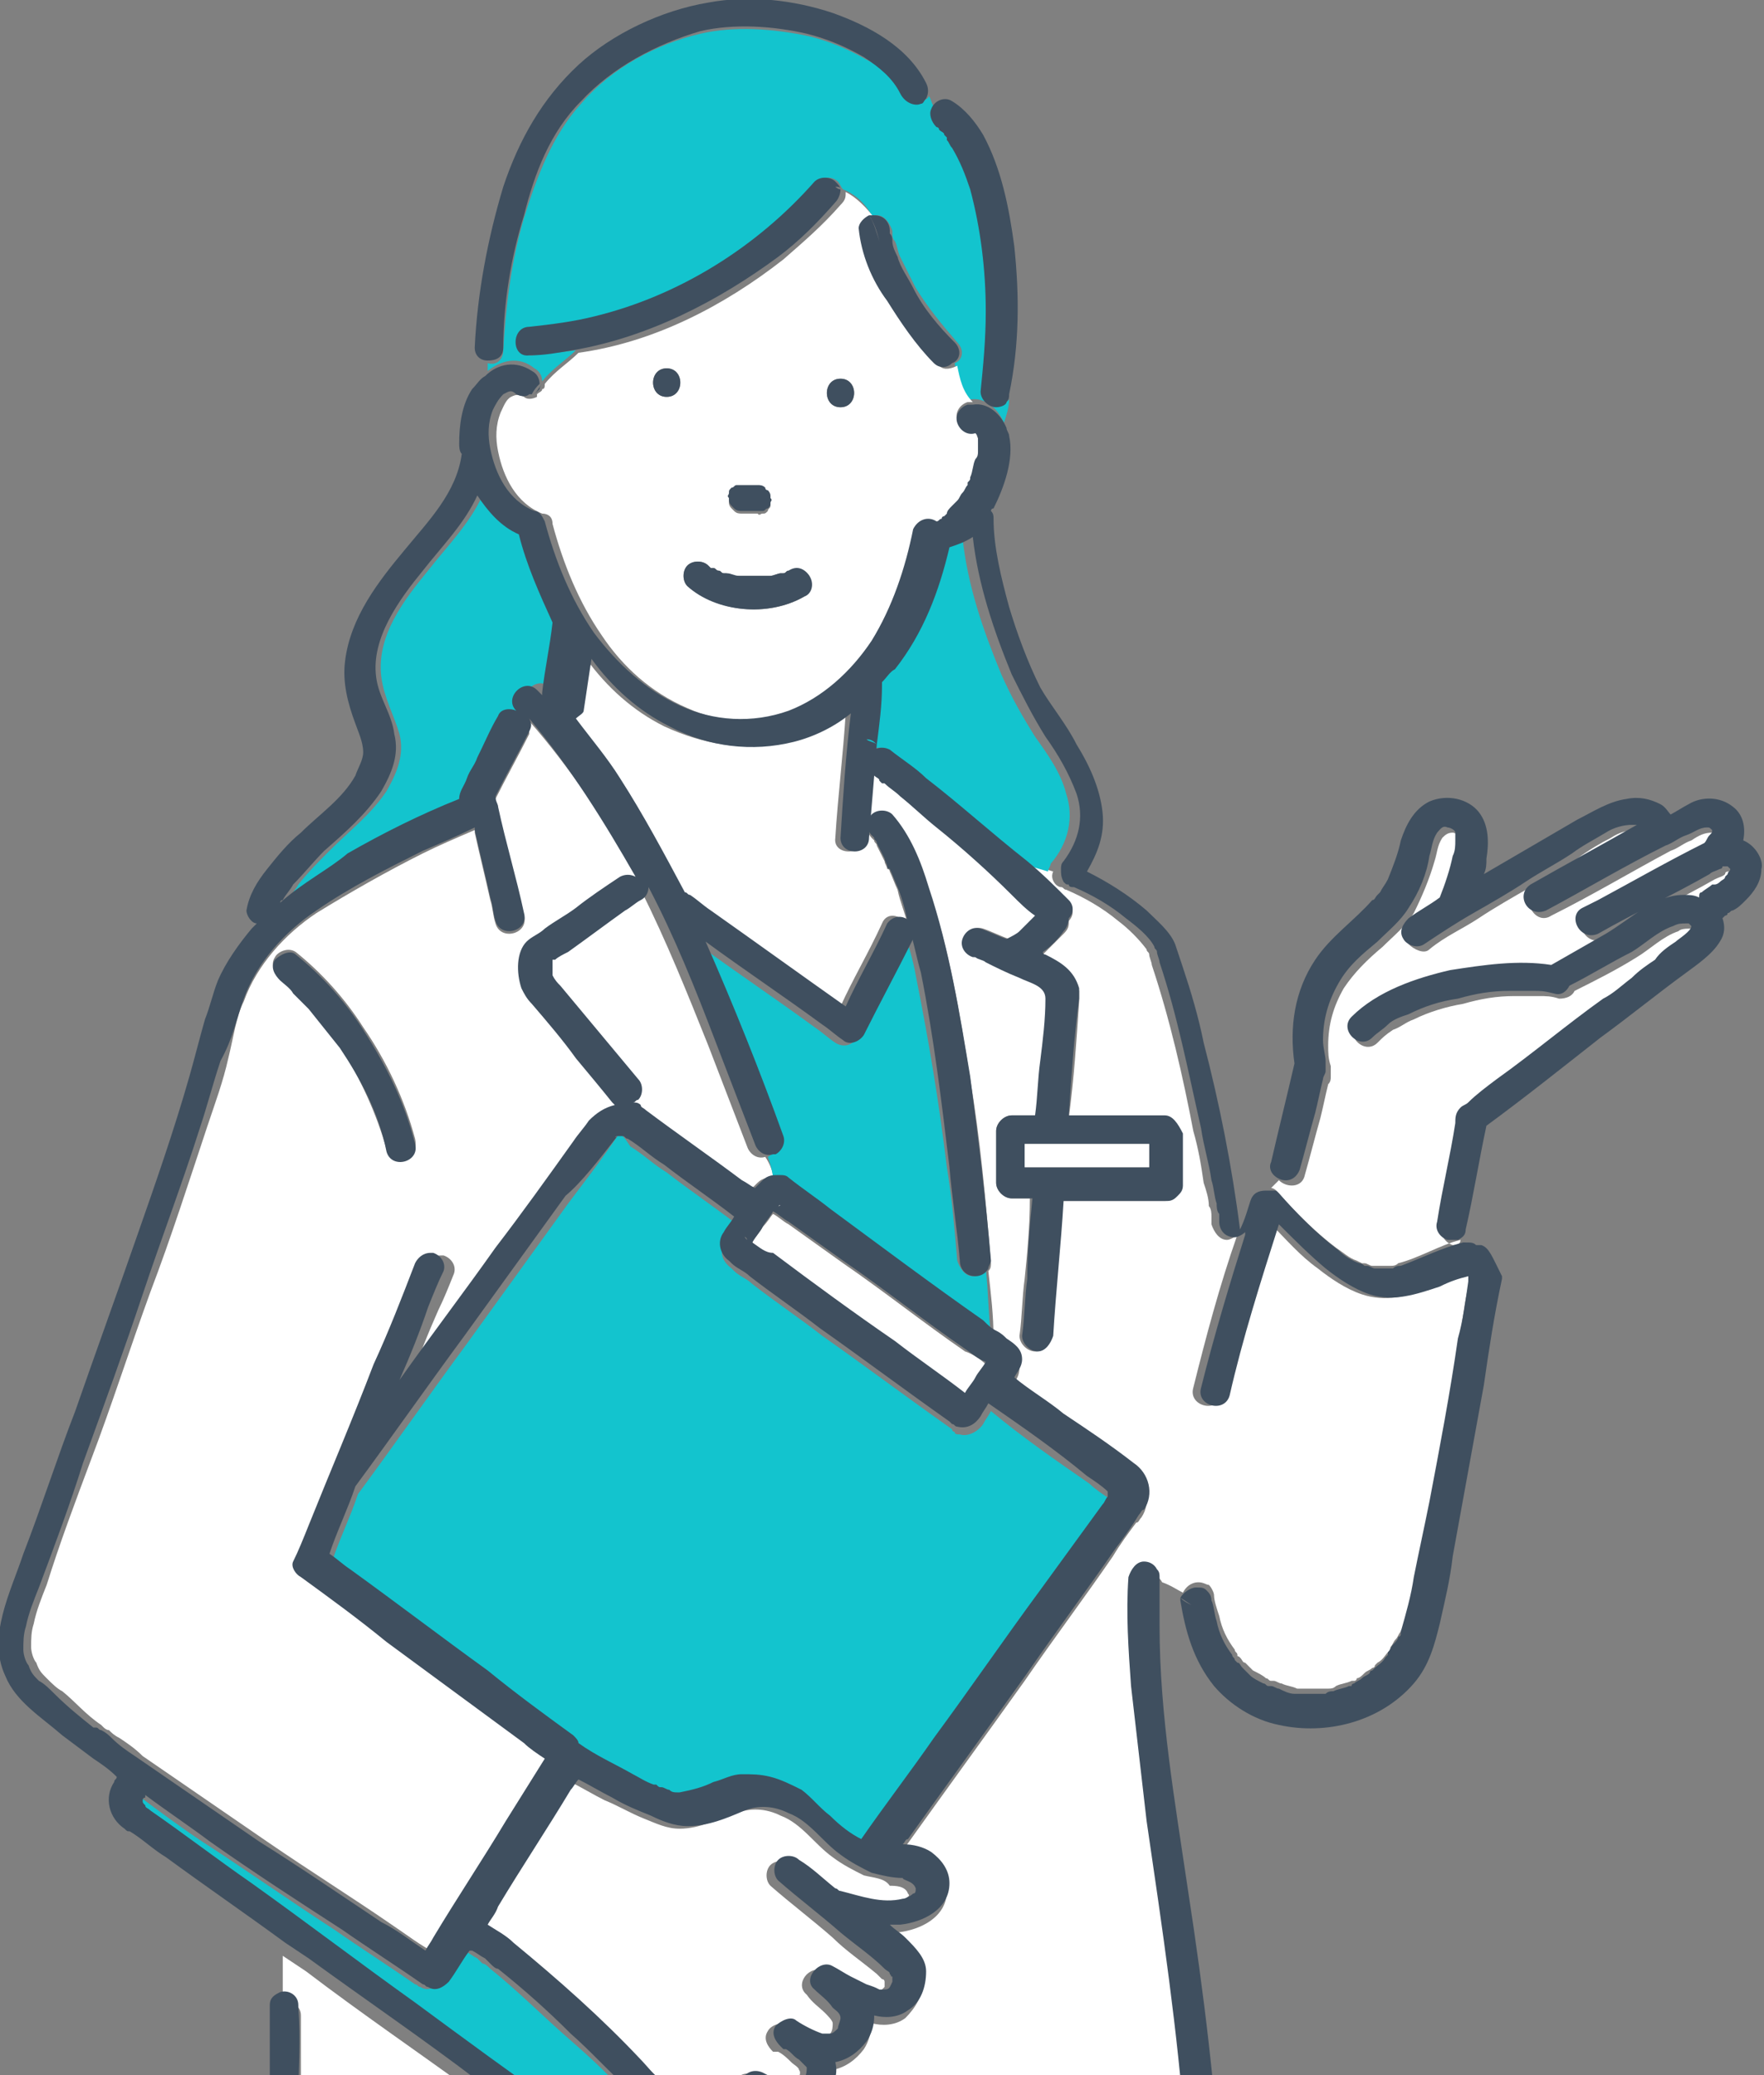 <svg xmlns="http://www.w3.org/2000/svg" xmlns:xlink="http://www.w3.org/1999/xlink" xml:space="preserve" id="レイヤー_1" x="0" y="0" style="enable-background:new 0 0 68 80" version="1.1" viewBox="0 0 68 80"><rect x="0" y="0" width="68" height="80" fill="#808080" stroke="none"/><style>.st2{fill:#fff}.st3{fill:#13c4ce}.st4{fill:#3f4f5f}</style><defs><path id="SVGID_1_" d="M-7 0h82v80H-7z"/></defs><clipPath id="SVGID_00000101105569029497369470000006058490348827551158_"><use xlink:href="#SVGID_1_" style="overflow:visible"/></clipPath><g style="clip-path:url(#SVGID_00000101105569029497369470000006058490348827551158_)"><defs><path id="SVGID_00000052065640219308349580000003965499781237054095_" d="M0 0h68v159H0z"/></defs><clipPath id="SVGID_00000073684555492087643230000012565186434519709841_"><use xlink:href="#SVGID_00000052065640219308349580000003965499781237054095_" style="overflow:visible"/></clipPath><g style="clip-path:url(#SVGID_00000073684555492087643230000012565186434519709841_)"><path d="M20.4 27.8v.5c-.4.8-.9 1.7-1.3 2.5 0 .1.1.2.1.4.3 1.4.7 2.7 1 4.1.2.7-.9 1-1.1.3-.1-.3-.1-.6-.2-.9-.2-.9-.4-1.7-.6-2.6V32c-.7.3-1.4.6-2 .9-1.4.7-2.8 1.5-4.1 2.3-1.2.8-2.3 2-2.8 3.4-.3.6-.4 1.4-.6 2.2-.2.9-.5 1.7-.8 2.6-.7 2.1-1.4 4.3-2.2 6.4-.8 2.2-1.5 4.4-2.3 6.5-.6 1.6-1.2 3.2-1.7 4.8-.2.5-.4 1-.5 1.5-.1.3-.1.6-.1.9 0 .2.1.5.2.6.1.3.2.4.4.6.2.2.4.4.6.5.5.4.9.9 1.5 1.3l.1.1s.1.1.2.1c.1.1.2.2.4.3.3.2.6.4.9.7l4.8 3.3c1.6 1.1 3.2 2.1 4.8 3.2.6.4 1.1.8 1.7 1.1.1-.2.2-.3.3-.5.9-1.5 1.9-3 2.8-4.5l1.5-2.4c-.2-.2-.5-.4-.8-.6l-5.3-3.9c-1.1-.8-2.2-1.6-3.3-2.5-.2-.1-.4-.4-.3-.6.2-.5.4-1 .6-1.4.8-2.1 1.7-4.2 2.5-6.2.5-1.3 1-2.6 1.6-3.9.1-.3.3-.4.6-.4h.1c.3.1.5.4.4.7-.2.5-.4 1-.6 1.4-.4.9-.8 1.9-1.1 2.8 1.2-1.7 2.5-3.4 3.7-5.1 1-1.4 2-2.8 3-4.1.2-.3.4-.5.6-.8.2-.3.6-.5 1-.6 0 0-.1 0-.1-.1-.5-.6-1-1.2-1.4-1.7-.6-.7-1.2-1.4-1.7-2.1-.1-.2-.3-.4-.4-.6-.2-.5-.2-1.3.2-1.8.2-.2.4-.3.7-.5.4-.3.8-.5 1.2-.8.6-.4 1.2-.8 1.7-1.2.2-.1.4-.1.6 0-1.6-2.2-2.9-4.3-4.5-6.1zm-5.5 16.5c-.4-1.4-1-2.7-1.8-4-.4-.5-.8-1.1-1.2-1.5l-.6-.6c-.2-.1-.4-.4-.5-.5-.2-.2-.4-.5-.2-.8.1-.2.5-.4.8-.2 1 .8 1.9 1.8 2.6 2.9.9 1.3 1.6 2.8 2 4.3.2.9-.9 1.2-1.1.4z" class="st2"/><path d="M55.2 49.6c-.9.4-1.8.6-2.7.3-.6-.2-1.2-.6-1.7-1-.7-.5-1.2-1.1-1.8-1.7-.7 2.2-1.4 4.4-1.9 6.6-.2.7-1.3.4-1.1-.3.5-2 1-3.9 1.7-5.9-.1.1-.3.2-.4.2-.3 0-.5-.3-.6-.6v-.3c0-.1 0-.3-.1-.4 0-.3-.1-.6-.2-.9-.1-.7-.2-1.3-.4-2-.4-2.1-.9-4.3-1.6-6.4 0-.1-.1-.3-.1-.4 0-.1-.1-.1-.1-.2-.3-.4-.7-.8-1.1-1.1-.6-.5-1.3-.9-2-1.2-.1 0-.1-.1-.2-.1s-.2-.1-.2-.1c-.1-.1-.2-.3-.1-.5-.3-.1-.7-.2-1-.3.5.5 1.1 1 1.6 1.5.2.2.2.5 0 .7 0 .2 0 .3-.2.5l-.8.8s.1 0 .1.1c.6.3 1.1.6 1.3 1.3v.4c-.1 1.5-.2 3-.4 4.5h3.7c.3 0 .6.3.6.6v2c0 .2-.1.3-.2.4-.1.1-.2.2-.4.2h-4c-.1 1.7-.3 3.5-.4 5.2 0 .3-.2.6-.6.6-.3 0-.6-.3-.6-.6.1-.7.1-1.5.2-2.2.1-1 .2-2 .2-3.1H39c-.3 0-.6-.3-.6-.6v-2c0-.3.3-.6.6-.6h1c.1-.7.1-1.4.2-2.1.1-.8.2-1.6.2-2.4 0-.5-.6-.7-1-.8-.4-.2-.8-.4-1.3-.6-.1-.1-.3-.1-.4-.2h-.1c-.3-.1-.5-.4-.4-.7.1-.3.4-.5.7-.4.3.1.7.3 1 .4.2-.1.3-.2.5-.3l.6-.6c-.3-.3-.6-.6-.9-.8-1-.9-1.9-1.7-2.9-2.6-.5-.4-.9-.8-1.4-1.2-.2-.2-.4-.3-.6-.5h-.1l-.1-.1c-.1-.1-.2-.1-.2-.2-.2-.2-.4-.5-.2-.8 0-.1.1-.1.2-.2l-.2-.2-.3 3.6c0 .7-1.2.7-1.1 0 .1-1.6.3-3.2.4-4.8-.7.5-1.4.9-2.2 1.1-1.6.4-3.3.1-4.8-.6-1.2-.6-2.2-1.5-3-2.6-.1.7-.2 1.3-.3 2 0 .2-.1.3-.3.3.6.7 1.1 1.5 1.7 2.3.9 1.4 1.8 2.9 2.5 4.4.1 0 .2 0 .2.1.3.2.5.4.8.6 1.7 1.2 3.5 2.5 5.2 3.7.5-1.1 1.1-2.1 1.6-3.2.2-.5.8-.3 1 .1-.1-.5-.3-.9-.4-1.4-.1-.2-.2-.5-.3-.7 0 0 0-.1-.1-.1 0-.1-.1-.2-.1-.3l-.3-.6c0-.1-.1-.1-.1-.2l-.1-.1c-.2-.2-.2-.6 0-.8.2-.2.6-.2.8 0 .6.8 1 1.8 1.4 2.8.8 2.3 1.2 4.8 1.6 7.3.4 2.4.6 4.7.8 7.1 0 .1 0 .2-.1.3.1.9.2 1.7.2 2.6.1.1.2.2.4.3.3.2.6.4.6.8 0 .3-.1.5-.3.7.6.5 1.3.9 1.9 1.4.9.6 1.8 1.3 2.7 1.9.6.4.8 1.2.4 1.8-.1.1-.1.2-.2.2-.3.4-.6.8-.9 1.3-1.1 1.6-2.3 3.2-3.4 4.8-1.5 2.1-3.1 4.3-4.6 6.4-.1.1-.1.2-.2.2.4 0 .8.1 1.1.3.4.3.7.7.7 1.2 0 1-1 1.5-1.9 1.6h-.4c.2.2.4.3.6.5.4.3.8.7.8 1.3 0 .6-.3 1.1-.7 1.5-.4.3-.9.3-1.3.2 0 .3-.1.7-.3 1-.3.4-.7.7-1.2.8.1.4 0 .8-.3 1.2-.4.5-.9.7-1.5.7 0 .2 0 .5-.2.8-.2.5-.7.8-1.2.8-.5.1-.9-.1-1.4-.4-.3-.1-.6-.3-.8-.4l-.1.1c-.3.4-.6.8-.9 1.3-.1.1-.1.2-.2.3-.4.6-1.2.8-1.8.4-.2-.2-.5-.3-.7-.5-1.6-1.1-3.1-2.2-4.7-3.4-2.2-1.6-4.4-3.1-6.5-4.7l-.9-.6v1.8c.3-.1.7.1.7.5V81.5c0 2.8-.1 5.6-.1 8.3-.1 3.7-.1 7.3-.2 11l-.3 11.8-.3 10.2h5.4c3.7 0 7.3-.1 11-.2 1.6 0 3.2-.1 4.8-.1 0-.5.1-1.1.1-1.6.2-3.2.5-6.3.7-9.5.2-2 .3-4 .5-6 0-.3.2-.6.6-.6.3 0 .6.3.6.6-.1.7-.1 1.5-.2 2.2-.2 3.2-.5 6.3-.7 9.5-.1 2-.3 3.9-.4 5.9l1 .1c0-.3.2-.6.5-.6h1.5c2.2.1 4.4.1 6.5.2 1.2 0 2.3.1 3.5.1V86.9c0-1.4-.1-2.7-.2-4-.3-4.1-1-8.2-1.5-12.2-.2-1.7-.5-3.5-.6-5.2-.1-1.4-.2-2.8-.1-4.2 0-.3.2-.6.6-.6.2 0 .4.1.5.3.3.1.6.3.8.4.1-.2.3-.4.6-.4.2 0 .3.1.4.1.1.1.2.3.2.4 0 .2.1.5.2.8.1.5.3.9.6 1.3 0 .1.1.1.1.2s0 0 .1.1.1.2.2.2l.2.2.1.1c.2.1.4.2.5.3.1 0 .1.1.2.1h.1c.1 0 .2.1.3.1.2.1.4.1.6.2H51.2c.1 0 .2 0 .3-.1.2-.1.4-.1.6-.2h.1s.1 0 .1-.1c.1 0 .2-.1.3-.2.1-.1.2-.1.3-.2 0 0 .1 0 .1-.1l.1-.1c.2-.1.3-.3.4-.4l.1-.1v-.1c.1-.1.1-.2.2-.3.1-.1.1-.2.2-.3 0 0 0-.1.1-.1v-.1c.2-.7.4-1.4.5-2.1.2-1 .4-1.9.6-2.9.4-2.1.7-4.2 1.1-6.3.1-.7.2-1.5.4-2.2V49c-.8.3-1.2.4-1.5.6zM34.9 92.3c-.7 0-.7-1.1 0-1.1.7-.1.7 1.1 0 1.1zm0-10c-.7 0-.7-1.1 0-1.1s.7 1.1 0 1.1z" class="st2"/><path d="M37.4 18.6c-.1 0-.1 0 0 0z" class="st3"/><path d="M29.5 44.6c-.3.1-.6-.1-.7-.4l-1.5-3.9c-.8-2-1.6-4-2.6-6 0 .2-.1.3-.3.5-.2.1-.4.3-.6.4-.7.5-1.5 1.1-2.2 1.6-.2.1-.3.2-.5.3v.6c.1.1.2.2.3.4l3 3.6c.2.2.2.6 0 .8-.1.1-.1.1-.2.1.1 0 .2.1.3.1.1 0 .2.1.2.2 1.2.9 2.5 1.8 3.7 2.7.2.1.3.2.5.3l.3-.3c.2-.2.4-.2.6-.2 0-.2-.1-.5-.3-.8.1 0 .1 0 0 0z" class="st2"/><path d="M32.2 12.4c.1 0 .1 0 0 0zM32.3 12.4zM32.6 12.4zM29.8 15.8c0 .1 0 0 0 0zM31.9 12.5c0-.1 0 0 0 0zM21.1 37.2s0-.1 0 0c0-.1 0-.1 0 0 0-.1 0 0 0 0zM21.2 37.1zM32.6 12.4zM31.8 12.5zM47.6 47.7s0-.1 0 0c0-.1 0-.1 0 0z" class="st3"/><path d="M56 48c-.3-.1-.5-.4-.4-.7.2-1.3.5-2.5.7-3.8 0-.2 0-.4.2-.6.1-.1.2-.1.3-.2.4-.3.8-.6 1.1-.9 1.4-1 2.7-2.1 4.1-3.1.4-.3.7-.6 1.1-.8.3-.2.6-.5.9-.7.3-.2.6-.4.8-.7.2-.1.6-.4.6-.6l-.1-.1h-.1c-.2 0-.4 0-.5.1-.6.2-1.1.7-1.6 1-.8.5-1.6.9-2.4 1.3-.1.2-.3.3-.6.3-.3-.1-.5-.1-.8-.1h-.9c-.7 0-1.3.1-2 .3-.6.1-1.3.3-1.9.6-.3.1-.5.3-.8.4-.3.2-.4.3-.6.5-.5.5-1.3-.3-.8-.8 1-1 2.5-1.5 3.8-1.8 1.2-.3 2.6-.5 3.9-.2l2.1-1.2c.9-.6 1.8-1.5 3-1.5.2 0 .4 0 .6.1 0-.1.1-.1.1-.2.1-.1.3-.2.4-.3h.1c.1 0 .1-.1.2-.1l.2-.2.1-.1c0-.1.1-.1.1-.2l-.1-.1h-.2s-.1 0-.1.1c-.1.1-.2.1-.4.2-1.4.8-2.9 1.5-4.3 2.3-.6.3-1.2-.6-.6-1l.6-.3c1.4-.7 2.7-1.5 4.1-2.2.1-.1.2-.2.2-.3.1-.1.1-.1.1-.2-.1 0-.1-.1-.2-.1-.3 0-.5.1-.8.3-.3.1-.5.3-.8.4-1.5.8-3 1.7-4.6 2.5-.6.4-1.2-.6-.6-1 1.4-.8 2.7-1.5 4.1-2.3h-.2c-.4 0-.7.1-1 .3-.4.2-.9.5-1.3.8-.6.4-1.2.7-1.8 1.1-.7.4-1.4.8-2 1.2-.6.4-1.3.7-1.9 1.2-.2.2-.6 0-.8-.2-.2-.3 0-.6.2-.8.4-.3.8-.6 1.2-.8.2-.5.4-1 .5-1.6 0-.2.1-.4.1-.6V32.3c-.1-.1-.2-.2-.3-.2-.2 0-.3.1-.4.2-.2.3-.2.6-.3.9-.2.7-.5 1.4-.8 2-.3.5-.8.9-1.2 1.3-.6.5-1.1 1-1.5 1.6-.4.7-.6 1.4-.6 2.2 0 .3 0 .5.1.8v.4c0 .1 0 .2-.1.3-.1.4-.2.9-.3 1.3-.2.7-.4 1.5-.6 2.2-.1.5-.7.5-1 .2l-.3.3c.1 0 .2.1.2.1.7.8 1.5 1.6 2.3 2.2.3.2.5.4.8.5l.2.1h.1c.1 0 .2.1.3.1h.7c.1 0 .2 0 .3-.1.8-.2 1.6-.7 2.4-.9 0 .2-.2.2-.3.2z" class="st2"/><path d="M41.1 30.6c-.2-.8-.7-1.5-1.2-2.2-.5-.8-.9-1.5-1.3-2.4-.7-1.7-1.3-3.4-1.5-5.3-.3.2-.5.4-.9.4-.4 1.7-1 3.3-2.1 4.7-.1.2-.3.4-.5.5v.1c-.1.8-.1 1.5-.2 2.3.1 0 .1.1.2.2.2-.1.4-.1.6 0 .5.3.9.7 1.4 1.1 1.3 1.1 2.6 2.2 3.8 3.3.3.1.7.2 1 .3 0-.1.1-.2.1-.3.7-.8.9-1.8.6-2.7zM20.6 14.2c.2.1.3.3.3.5.4-.5.9-.8 1.3-1.2-.6.1-1.1.1-1.7.2-.7 0-.7-1.1 0-1.1.8 0 1.7-.2 2.5-.4 3.2-.8 6.3-2.6 8.5-5.2.2-.2.6-.2.8 0 .1.1.1.2.2.3.5.2.9.6 1.1 1h.2c.3 0 .5.3.6.6V9c0 .1 0 .2.1.3.1.2.1.4.2.6l.6 1.2c.5.8 1 1.4 1.6 2.1.3.3.2.7-.1.8.1.5.2 1 .6 1.4.6-.1 1.1.4 1.3.9.1-.3.2-.6.2-.9-.1.1-.2.2-.4.2-.3 0-.6-.3-.6-.6.1-1 .2-2.1.2-3.1 0-1.6-.2-3.2-.6-4.7-.2-.6-.4-1.1-.7-1.6-.1-.1-.1-.2-.2-.3v-.1l-.1-.1-.2-.2s-.1 0-.1-.1c-.3-.2-.3-.4-.2-.7-.1-.1-.1-.3-.2-.4 0 .1-.1.1-.2.2-.2.1-.6.1-.8-.2-.3-.6-.8-1.1-1.4-1.4-.7-.4-1.4-.7-2.2-.9-1.4-.3-2.9-.4-4.2-.1-1.7.4-3.4 1.3-4.6 2.7-1.1 1.2-1.7 2.8-2.2 4.4-.5 1.7-.7 3.4-.8 5.1 0 .4-.3.6-.6.5v.3c.5-.4 1.2-.6 1.8-.1z" class="st3"/><path d="M37.7 16.9s-.1-.2 0-.1c0-.1-.1-.2-.1-.2-.3.1-.6-.1-.7-.4-.1-.3.1-.6.4-.7h.2c-.4-.4-.5-.9-.6-1.4-.2.1-.5.2-.7 0-.7-.7-1.3-1.5-1.8-2.4-.5-.9-1-1.8-1.1-2.8 0-.2.2-.5.4-.5-.3-.4-.7-.8-1.1-1 0 .2 0 .3-.2.5-.7.8-1.4 1.4-2.2 2.1-2.3 1.8-5 3.2-7.9 3.6-.4.4-.9.7-1.3 1.2 0 .1 0 .2-.1.2 0 .1-.1.1-.2.2v.1c0 .1 0 0 0 0-.2.1-.4.1-.5 0-.2-.1-.3-.1-.5 0s-.3.4-.4.6c-.2.5-.2 1-.1 1.5.2 1 .7 2 1.7 2.4.2 0 .4.1.4.4.4 1.5 1 3 1.9 4.3.8 1.2 1.9 2.2 3.3 2.8 1.3.6 2.8.6 4.2.2 1.3-.5 2.4-1.5 3.2-2.7.9-1.3 1.3-2.8 1.6-4.3.1-.4.6-.5.9-.3.1 0 .1-.1.2-.1 0 0 .1 0 .1-.1l.1-.1c.1-.1.2-.2.2-.3 0 0 0-.1.1-.1l.1-.1c.1-.1.1-.2.2-.3.1-.1.1-.2.2-.3v-.1c0-.1 0-.1.1-.2.1-.2.2-.5.2-.7 0-.1 0-.2.1-.3V17.2c-.3-.1-.3-.2-.3-.3zm-9.6 2.2c0-.1.1-.1.1-.2.1-.1.1-.1.2-.1s.1-.1.2 0h.6c.1 0 .2 0 .3.1l.1.1c.1.1.1.2.1.2V19.5c0 .1-.1.1-.1.2-.1.1-.1.1-.2.1s-.1.1-.2 0h-.6c-.1 0-.2 0-.3-.1l-.1-.1c-.1-.1-.1-.2-.1-.2V19.1zm-2.4-3.8c-.7 0-.7-1.1 0-1.1s.7 1.1 0 1.1zM31 23c-1.4.8-3.3.6-4.5-.4-.2-.2-.2-.6 0-.8.2-.2.6-.2.8 0l.1.1h.1c.1 0 .1.1.2.1s.1.1.2.1h.1c.2.1.3.1.5.1h1.2c.1 0 .3-.1.4-.1h.1c.1 0 .1-.1.2-.1.3-.1.6-.1.8.2.1.3 0 .6-.2.8zm1.4-7.3c-.7 0-.7-1.1 0-1.1s.7 1.1 0 1.1z" class="st2"/><path d="M20.6 15.2s0 .1 0 0zM34.9 36.3c-.6 1.2-1.3 2.5-1.9 3.7-.1.3-.5.4-.8.2-.3-.2-.5-.4-.8-.6-1.5-1.1-3-2.1-4.5-3.2 1.1 2.5 2 5 3 7.5.1.3-.1.6-.3.7.1.3.2.6.2.9.1 0 .3.1.4.1.6.4 1.1.8 1.6 1.2 2 1.4 4 2.9 5.9 4.3.2.1.3.2.5.4-.1-.8-.1-1.7-.2-2.6-.1.2-.3.3-.5.3-.3 0-.5-.3-.6-.6-.1-1.2-.2-2.4-.4-3.6-.3-2.5-.7-4.9-1.2-7.4-.1-.6-.3-1.2-.5-1.9.2.2.2.4.1.6zM20.2 20.6s-.1 0 0 0c-.7-.3-1.2-.8-1.6-1.5-.5 1.1-1.4 2-2.1 2.9-.9 1.1-2 2.5-1.8 4.1.1.8.5 1.5.7 2.2.2.8-.1 1.5-.5 2.2-.6.9-1.4 1.5-2.2 2.3-.4.4-.8.8-1.2 1.3-.1.2-.3.4-.4.6 0 0 0 .1-.1.1.9-.7 1.9-1.3 2.9-1.9 1.4-.8 2.8-1.5 4.3-2.1-.1-.3.1-.6.3-.8.1-.3.3-.5.4-.8.3-.5.5-1 .8-1.6.2-.3.5-.3.7-.2v-.1c-.5-.5.3-1.3.8-.8l.2.2v-.1c.1-.9.3-1.8.4-2.7-.9-1-1.3-2.1-1.6-3.3zM24 43.8c-.1-.1-.1-.1-.2 0-.6.9-1.3 1.8-1.9 2.6L18 51.8c-1.4 1.9-2.8 3.9-4.2 5.8-.3.9-.7 1.7-1 2.6.3.2.5.4.8.6 1.8 1.3 3.5 2.6 5.3 3.9 1.1.8 2.2 1.6 3.3 2.5.1.1.2.2.2.3l2.1 1.2c.3.1.5.3.8.4h.1c.1 0 .1 0 .2.1.1 0 .2.1.3.1.1 0 .2 0 .3.1h.1c.4 0 .9-.2 1.3-.4.4-.1.7-.3 1.1-.3.4 0 .7 0 1.1.1.4.1.8.3 1.2.5.4.3.8.6 1.1 1 .4.4.8.7 1.2.9.9-1.3 1.9-2.6 2.8-3.9 1.4-1.9 2.7-3.8 4.1-5.7l2.4-3.3c.1-.1.1-.2.2-.3.1-.1 0-.1 0-.2-.3-.2-.6-.4-.8-.6-1.3-.9-2.6-1.8-3.8-2.8-.1.2-.2.3-.3.5-.2.3-.6.5-.9.4-.1 0-.2 0-.2-.1-.1 0-.1-.1-.1-.1-1.7-1.2-3.3-2.4-5-3.6-.9-.7-1.8-1.3-2.7-2-.2-.2-.5-.3-.7-.5l-.1-.1c-.4-.3-.5-.7-.2-1.1.1-.2.3-.4.4-.6-.9-.7-1.8-1.3-2.7-2-.5-.3-.9-.7-1.4-1-.2-.3-.2-.3-.3-.4zM25.5 81.7c-.6-.3-1.1-.6-1.5-1.1-.7-.8-1.5-1.5-2.3-2.2-.9-.8-1.8-1.7-2.8-2.5-.1-.1-.2-.2-.3-.2l-.1-.1-.1-.1c-.2-.1-.3-.2-.5-.3h-.1c-.3.4-.5.8-.8 1.2-.2.2-.5.4-.8.2-.1 0-.1-.1-.2-.1-1-.7-2.1-1.4-3.1-2.1-1.7-1.1-3.4-2.3-5.1-3.4-.9-.6-1.7-1.2-2.5-1.8v.1s0 .1-.1.1c0 .1 0 .1.1.2s.2.1.2.2c1.3.9 2.6 1.9 3.9 2.8 2.1 1.5 4.2 3.1 6.3 4.6 2 1.4 3.9 2.8 5.8 4.2.9.6 1.7 1.3 2.6 1.9.1.1.1 0 .2 0v-.1c.1-.1.1-.2.2-.3.3-.4.6-.8.8-1.1.3-.1.3-.1.2-.1zM43 57.5c-.1 0 0 0 0 0zM5.4 69.6s-.1-.1 0 0z" class="st3"/><path d="M30 46.5s0 .1 0 0c.1 0 .1-.1 0 0zM37.4 53.9zM28.8 47.7s0 .1 0 0c0 0-.2-.1 0 0zM38.2 52.8s.2.1 0 0zM29.4 47.3c-.1.2-.3.4-.4.6.2.2.5.4.8.5 1.6 1.1 3.1 2.2 4.7 3.4.9.7 1.8 1.3 2.7 2 .1-.2.3-.4.4-.6.1-.2.3-.4.4-.6-.2-.2-.5-.4-.8-.5-1.6-1.1-3.1-2.3-4.7-3.4l-2.1-1.5c-.2-.1-.4-.3-.6-.4-.1.1-.2.3-.4.5z" class="st2"/><path d="M36.6 45c.1 1.2.3 2.4.4 3.6 0 .3.2.6.6.6.2 0 .4-.1.5-.3 0-.1.1-.2.1-.3-.2-2.4-.5-4.8-.8-7.1-.4-2.4-.8-4.9-1.6-7.3-.3-1-.7-2-1.4-2.8-.2-.2-.6-.2-.8 0-.2.2-.2.6 0 .8l.1.1c0 .1.1.1.1.2l.3.6c0 .1.1.2.1.3 0 0 0 .1.1.1.1.2.2.5.3.7.2.5.3.9.4 1.4.2.6.3 1.2.5 1.9.5 2.5.8 5 1.1 7.5z" class="st4"/><path d="M44.9 43h-3.7c.1-1.5.2-3 .4-4.5v-.4c-.2-.7-.7-1-1.3-1.3 0 0-.1 0-.1-.1.3-.2.6-.5.8-.8.1-.1.2-.3.2-.5.2-.2.2-.5 0-.7-.5-.5-1-1-1.6-1.5-.2 0-.3-.1-.5-.1.2 0 .3.1.5.1-1.4-1.1-2.6-2.2-3.9-3.2-.4-.4-.9-.7-1.4-1.1-.2-.1-.4-.1-.6 0 .4.4.7.9 1.2 1-.5-.2-.7-.7-1.2-1l-.2.2c-.2.3 0 .6.2.8.1.1.2.1.2.2l.1.1h.1c.2.2.4.3.6.5.5.4.9.8 1.4 1.2 1 .8 2 1.7 2.9 2.6.3.3.6.6.9.8l-.6.6c-.1.1-.3.2-.5.3-.3-.1-.7-.3-1-.4-.3-.1-.6.1-.7.4-.1.3.1.6.4.7h.1c.1.1.3.1.4.2.4.2.8.4 1.3.6.4.2 1 .3 1 .8 0 .8-.1 1.6-.2 2.4-.1.7-.1 1.4-.2 2.1H39c-.3 0-.6.3-.6.6v2c0 .3.3.6.6.6h.8c-.1 1-.2 2-.2 3.1-.1.7-.1 1.5-.2 2.2 0 .3.3.6.6.6s.5-.3.6-.6c.1-1.7.3-3.5.4-5.2h4c.2 0 .3-.1.4-.2.1-.1.2-.2.2-.4v-2c-.2-.4-.4-.7-.7-.7zm-.6 2h-4.8v-.9h4.8v.9z" class="st4"/><path d="M34.4 76.2c0-.1 0 0 0 0zM33.3 72.3c-.4-.2-.8-.4-1.2-.7-.7-.5-1.2-1.3-2-1.6-.6-.3-1.2-.3-1.7-.1-.7.2-1.4.6-2.2.6-.5 0-.9-.2-1.4-.4-.5-.2-1-.5-1.5-.7-.4-.2-.9-.5-1.3-.7-.1.1-.2.3-.3.4-.9 1.5-1.9 3-2.8 4.5-.1.2-.3.4-.4.7.4.2.7.5 1 .7 1.7 1.4 3.4 2.9 4.9 4.5.3.3.5.6.8.8.6.4 1.3.6 2 .9.3.1.6.3.9.5.2.1.5.3.7.2.1-.1.2-.1.2-.2s0-.2-.1-.3l-.3-.3-.1-.1c-.6-.4-.1-1.3.6-1 .4.2 1.2.7 1.6.2.1-.1.2-.3.1-.4 0-.1-.2-.2-.3-.3-.1-.1-.3-.3-.5-.4h-.2c-.2-.2-.4-.5-.2-.8.1-.2.5-.4.8-.2.3.2.6.4 1 .5H31.7c.1 0 .2-.1.3-.2.1-.1.1-.3.1-.4 0-.1-.2-.3-.3-.4-.2-.2-.5-.4-.7-.7-.5-.4.1-1.2.7-.9.2.1.5.3.7.4l.6.3c.2.1.3.1.5.2h.2l.3-.3v-.2s0-.1-.1-.1l-.2-.2c-.6-.5-1.2-.9-1.7-1.4-.8-.7-1.6-1.3-2.4-2-.2-.2-.2-.6 0-.8.2-.2.6-.2.8 0 .5.4.9.8 1.4 1.1.1 0 .1.1.2.1.8.2 1.6.5 2.4.3.1 0 .3-.1.4-.2.1-.1.2-.1.1-.2-.1-.3-.5-.3-.7-.3-.2-.3-.6-.3-1-.4z" class="st2"/><path d="M35.7 3.2C35 1.8 33.5 1 32.1.5c-1.5-.5-3.2-.7-4.8-.4-1.8.3-3.7 1.2-5 2.4-1.4 1.3-2.3 2.9-2.9 4.7-.6 2-1 4.1-1.1 6.2 0 .3.2.5.5.5s.6-.1.6-.5c0-1.7.3-3.5.8-5.1.4-1.6 1-3.2 2.2-4.4 1.2-1.3 2.9-2.2 4.6-2.7 1.3-.3 2.8-.2 4.1.1.8.2 1.5.5 2.2.9.6.4 1.1.8 1.4 1.4.2.4.6.5.8.4.1 0 .1-.1.2-.2-.1-.1-.2-.2-.4-.2.2 0 .3.1.4.2.1-.2.1-.4 0-.6zM39.1 9.5c-.2-1.5-.5-3-1.2-4.3-.3-.5-.7-1-1.2-1.3-.3-.2-.7 0-.8.3.1.3.2.6.6.6-.4 0-.5-.3-.6-.6-.1.2 0 .5.2.7 0 0 .1 0 .1.1.1.1.2.1.2.2l.1.1v.1c.1.1.1.2.2.3.3.5.5 1 .7 1.6.4 1.5.6 3.1.6 4.7 0 1.1-.1 2.1-.2 3.1 0 .3.3.6.6.6.2 0 .4-.1.4-.2.1-.4.1-.9 0-1.4.1.5.1 1 0 1.4.1-.1.1-.2.1-.3.4-1.9.4-3.8.2-5.7zM36.8 13.2c-.6-.6-1.2-1.3-1.6-2.1-.2-.4-.5-.8-.6-1.2-.1-.2-.2-.4-.2-.6 0-.1 0-.2-.1-.3v-.1c0-.3-.2-.6-.6-.6h-.2c.2.3.3.6.4 1-.1-.3-.2-.7-.4-1-.2.1-.4.3-.4.5.1 1 .5 2 1.1 2.8.5.8 1.1 1.7 1.8 2.4.2.2.5.2.7 0-.1-.3-.1-.6-.3-.9l.3.9c.3-.1.4-.5.1-.8z" class="st4"/><path d="M31.4 7c-2.2 2.5-5.2 4.4-8.5 5.2-.8.2-1.6.3-2.5.4-.7 0-.7 1.2 0 1.1.6 0 1.1-.1 1.7-.2.2-.2.4-.5.4-.8-.1.3-.2.6-.4.8 2.9-.5 5.6-1.9 7.9-3.6.8-.6 1.5-1.3 2.2-2.1.1-.1.2-.3.2-.5-.1 0-.2-.1-.2-.1.1 0 .2 0 .2.1 0-.1-.1-.2-.2-.3-.2-.2-.6-.2-.8 0zM32.6 12.4zM32.2 12.4s.1 0 0 0c.1 0 0 0 0 0zM31.9 12.5c-.1 0-.1 0 0 0-.1 0-.1 0 0 0zM32.4 14.6c-.7 0-.7 1.1 0 1.1s.7-1.1 0-1.1zM25.7 15.3c.7 0 .7-1.1 0-1.1s-.7 1.1 0 1.1zM29.5 18.8c-.1-.1-.2-.1-.3-.1h-.8c-.1 0-.1.1-.2.1-.1.1-.1.1-.1.2s-.1.1 0 .2v.1c0 .1.1.2.1.2l.1.1c.1.1.2.1.3.1h.8c.1 0 .1-.1.2-.1.1-.1.1-.1.1-.2s.1-.1 0-.2v-.1c0-.1-.1-.2-.1-.2s-.1 0-.1-.1zM47.1 123s0 .1 0 0V84.8c-.2-4-.7-8-1.3-11.9-.5-3.4-1.1-6.8-1.1-10.2v-1.9c0-.1 0-.2-.1-.3-.2-.1-.3-.1-.6-.1.2 0 .4 0 .6.1-.1-.2-.3-.3-.5-.3-.3 0-.5.3-.6.6-.1 1.4 0 2.8.1 4.2.2 1.7.4 3.5.6 5.2.6 4.1 1.2 8.1 1.5 12.2.1 1.3.2 2.7.2 4v35.9c-1.2 0-2.3-.1-3.5-.1-2.2-.1-4.4-.1-6.5-.2h-1.5c-.4 0-.6.3-.5.6l2.3.2-2.3-.2c0 .3.2.6.5.6 1.4 0 2.7.1 4.1.1 1.3 0 2.7.1 4 .1v-.4.4c.8 0 1.7.1 2.5.1h1.5c.4.2.6-.1.6-.5 0 .1 0 .1 0 0 0 .1 0 0 0 0z" class="st4"/><path d="M39.5 44.1v.9h4.8v-.9h-4.8z" class="st2"/><path d="M14 39.7c-.7-1.1-1.6-2.1-2.6-2.9-.2-.2-.6 0-.8.2-.2.3 0 .6.2.8.1.1.4.3.5.5l.6.6 1.2 1.5c.8 1.2 1.5 2.5 1.8 4 .2.7 1.3.4 1.1-.3-.4-1.6-1.1-3-2-4.4zM31 23c.3-.1.4-.5.2-.8-.2-.3-.5-.4-.8-.2-.1 0-.1.1-.2.1h-.1c-.1 0-.3.1-.4.1H28.5c-.2 0-.3-.1-.5-.1h-.1c-.1 0-.1-.1-.2-.1s-.1-.1-.2-.1h-.1l-.1-.1c-.2-.2-.6-.2-.8 0-.2.2-.2.6 0 .8 1.1 1 3.1 1.2 4.5.4z" class="st4"/><path d="M57.1 48h-.2c-.1-.1-.2-.1-.4-.1h-.1c-.8.2-1.6.6-2.4.9-.1 0-.2 0-.3.1H53c-.1 0-.2-.1-.3-.1h-.1s-.1-.1-.2-.1c-.3-.1-.6-.3-.8-.5-.8-.6-1.6-1.4-2.3-2.2-.1-.1-.1-.1-.2-.1h-.3c-.3 0-.5.1-.6.4-.1.3-.2.7-.4 1.1-.3-2.4-.8-4.9-1.4-7.2-.2-1-.5-2-.8-2.9l-.3-.9c-.2-.5-.7-.9-1.1-1.3-.7-.6-1.5-1.1-2.3-1.5.4-.7.7-1.4.6-2.3-.1-.9-.5-1.8-1-2.6-.4-.8-1-1.5-1.4-2.2-.5-1-.9-2.1-1.2-3.1-.3-1.1-.6-2.3-.6-3.4 0-.1 0-.2-.1-.3 0 0 0-.1.1-.1.4-.8.8-1.9.6-2.8 0-.1-.1-.2-.1-.3-.1.2-.1.4-.2.7.1-.2.1-.4.2-.7-.2-.5-.7-1-1.3-.9.2.2.4.3.7.4-.3-.1-.5-.2-.7-.4h-.2c-.3.1-.5.4-.4.7.1.3.4.5.7.4 0 0 .1.1.1.2v.5c0 .1 0 .2-.1.3-.1.2-.1.5-.2.7 0 .1 0 .1-.1.2v.1c-.1.1-.1.2-.2.3-.1.1-.1.2-.2.3l-.1.1-.1.1c-.1.1-.2.2-.2.3l-.1.1s-.1 0-.1.1c-.1 0-.1.1-.2.1-.3-.2-.7-.1-.9.3-.3 1.5-.8 3-1.6 4.3-.8 1.2-1.9 2.2-3.2 2.7-1.4.5-2.9.4-4.2-.2-1.3-.6-2.4-1.6-3.3-2.8-.9-1.3-1.5-2.8-1.9-4.3-.1-.2-.2-.4-.4-.4-1-.4-1.5-1.4-1.7-2.4-.1-.5-.1-1 .1-1.5.1-.2.2-.4.4-.6.2-.1.3-.2.5 0 .2.1.4.1.5 0-.1-.2-.3-.6-.6-.4.3-.2.5.3.6.4h.1c.1-.2.2-.3.3-.4 0-.2-.1-.4-.3-.5-.6-.4-1.3-.3-1.8.2-.2.1-.3.3-.5.5-.4.6-.5 1.4-.5 2.1 0 .1 0 .3.1.4-.2 1.5-1.3 2.6-2.2 3.7-1 1.2-2.1 2.6-2.3 4.3-.1.8.1 1.6.4 2.4.1.3.3.7.3 1.1 0 .3-.2.6-.3.9-.5.9-1.4 1.5-2.1 2.2-.5.4-.9.9-1.3 1.4-.4.5-.7 1-.8 1.6 0 .2.2.5.4.5l-.2.2c-.5.6-1 1.3-1.3 2-.2.5-.3 1-.5 1.5-.2.7-.4 1.5-.6 2.2-.6 2.1-1.3 4.1-2 6.1-.8 2.3-1.6 4.5-2.4 6.8-.7 1.8-1.3 3.7-2 5.5-.5 1.5-1.4 3.2-.7 4.7.4 1 1.4 1.6 2.2 2.3l1.2.9c.3.2.6.4.9.7 0 .1-.1.1-.1.2-.4.6-.2 1.4.4 1.8.1.1.1.1.2.1.5.3.9.7 1.4 1 1.5 1.1 3.1 2.2 4.6 3.3l.9.6c2.2 1.6 4.4 3.1 6.5 4.7 1.6 1.1 3.1 2.2 4.7 3.4.2.2.5.3.7.5.6.4 1.4.2 1.8-.4.1-.1.1-.2.2-.3.3-.4.6-.8.9-1.3l.1-.1c.3.1.6.3.8.4.4.5.9.6 1.4.6.5-.1 1-.4 1.2-.8.1-.2.2-.5.2-.8.6 0 1.1-.1 1.5-.7.3-.4.4-.8.3-1.2.5-.1.9-.4 1.2-.8.2-.3.3-.6.3-1 .4.1.9.1 1.3-.2.5-.3.7-.9.7-1.5 0-.5-.4-.9-.8-1.3-.2-.2-.4-.3-.6-.5h.4c.9-.1 1.9-.6 1.9-1.6 0-.5-.3-.9-.7-1.2-.3-.2-.7-.3-1.1-.3.1-.1.1-.2.2-.2 1.5-2.1 3.1-4.3 4.6-6.4 1.1-1.6 2.3-3.2 3.4-4.8.3-.4.6-.8.9-1.3.1-.1.1-.2.2-.2.4-.6.2-1.4-.4-1.8-.9-.7-1.8-1.3-2.7-1.9-.6-.5-1.3-.9-1.9-1.4.1-.2.3-.4.3-.7 0-.4-.3-.6-.6-.8-.1-.1-.2-.2-.4-.3-.2-.1-.3-.2-.5-.4-2-1.4-4-2.9-5.9-4.3-.5-.4-1.1-.8-1.6-1.2-.1-.1-.2-.1-.4-.1s-.4 0-.6.2l-.3.3c-.2-.1-.3-.2-.5-.3-1.2-.9-2.5-1.8-3.7-2.7-.1-.1-.2-.1-.2-.2-.1-.1-.2-.1-.3-.1.1 0 .1-.1.2-.1.2-.2.2-.6 0-.8l-3-3.6c-.1-.1-.2-.2-.3-.4V37h.1c.1-.1.3-.2.5-.3.7-.5 1.5-1.1 2.2-1.6.2-.1.4-.3.6-.4.2-.1.3-.3.3-.5 1 1.9 1.8 3.9 2.6 6l1.5 3.9c.1.3.4.5.7.4h.1c.2-.1.4-.4.3-.7-.9-2.5-1.9-5-3-7.5 1.5 1.1 3 2.1 4.5 3.2.3.2.5.4.8.6.2.2.6.1.8-.2.6-1.2 1.3-2.5 1.9-3.7.1-.2.1-.4 0-.5-.2-.4-.7-.5-1-.1-.5 1.1-1.1 2.1-1.6 3.2-1.7-1.2-3.5-2.5-5.2-3.7-.3-.2-.5-.4-.8-.6-.1 0-.1-.1-.2-.1-.8-1.5-1.6-3-2.5-4.4-.5-.8-1.1-1.5-1.7-2.3.1-.1.3-.2.3-.3.1-.7.2-1.3.3-2 .8 1.1 1.8 2 3 2.6 1.5.8 3.2 1 4.8.6.8-.2 1.6-.6 2.2-1.1-.2 1.6-.3 3.2-.4 4.8 0 .7 1.1.7 1.1 0l.3-3.6c-.1-.1-.3-.1-.4-.2.2 0 .3.1.4.2.1-.8.2-1.5.2-2.3v-.1c.2-.2.3-.4.5-.5 1.1-1.4 1.7-3 2.1-4.7.3-.1.6-.2.9-.4.2 1.8.8 3.6 1.5 5.3.4.8.8 1.6 1.3 2.4.5.7.9 1.4 1.2 2.2.3.9.1 1.8-.5 2.6-.1.1-.1.2-.1.3 0 .2 0 .3.1.5.1.1.1.1.2.1 0 .1.1.1.2.1.7.3 1.4.7 2 1.2.4.3.9.7 1.1 1.1 0 .1.1.1.1.2s.1.3.1.4c.7 2.1 1.1 4.2 1.6 6.4.1.7.3 1.3.4 2 .1.3.1.6.2.9 0 .1 0 .3.1.4v.3c0 .3.2.6.6.6.1 0 .3-.1.4-.2v.1c-.6 1.9-1.2 3.9-1.7 5.9-.2.7.9 1 1.1.3.5-2.2 1.2-4.4 1.9-6.6.6.6 1.2 1.2 1.8 1.7.5.4 1.1.8 1.7 1 .9.3 1.8 0 2.7-.3.4-.2.7-.3 1.1-.4v.2c-.1.7-.2 1.5-.4 2.2-.3 2.1-.7 4.2-1.1 6.3-.2 1-.4 1.9-.6 2.9-.1.7-.3 1.4-.5 2.1v.1s0 .1-.1.1c0 .1-.1.2-.2.3-.1.1-.1.2-.2.3v.1l-.1.1c-.1.2-.3.3-.4.4l-.1.1s-.1 0-.1.1c-.1.1-.2.1-.3.2-.1.1-.2.1-.3.2 0 0-.1 0-.1.1H52c-.2.1-.4.1-.6.2-.1 0-.2 0-.3.1H49.9c-.2 0-.4-.1-.6-.2-.1 0-.2-.1-.3-.1h-.1c-.1 0-.1-.1-.2-.1-.2-.1-.4-.2-.5-.3l-.1-.1-.2-.2c-.1-.1-.1-.2-.2-.2l-.1-.1c0-.1-.1-.1-.1-.2-.3-.4-.5-.8-.6-1.3-.1-.3-.1-.6-.2-.8 0-.2-.1-.3-.2-.4-.1-.1-.2-.1-.4-.1s-.5.2-.6.4c.2.1.4.3.7.4-.2-.1-.5-.2-.7-.4v.1c.2 1.2.5 2.3 1.3 3.3.6.7 1.5 1.3 2.5 1.5 1.8.4 3.9-.1 5.2-1.6.6-.7.8-1.5 1-2.3.2-.9.4-1.7.5-2.6l1.2-6.6c.2-1.4.4-2.7.7-4.1v-.1c-.4-.8-.5-1.1-.8-1.2zM37.5 16.6zM10.8 34.8s0-.1.1-.1c.1-.2.3-.4.4-.6.4-.4.8-.9 1.2-1.3.8-.7 1.6-1.4 2.2-2.3.4-.7.7-1.4.5-2.2-.1-.8-.6-1.4-.7-2.2-.2-1.5.9-3 1.8-4.1.7-.9 1.6-1.8 2.1-2.9.4.6.9 1.2 1.6 1.5.3 1.2.8 2.3 1.3 3.4-.1.9-.3 1.8-.4 2.7v.1l-.2-.2c-.5-.5-1.3.3-.8.8.2-.2.2-.7.2-.9 0 .2 0 .7-.2.9-.2-.1-.6-.1-.7.2-.3.5-.5 1-.8 1.6-.1.3-.3.5-.4.8-.1.3-.3.5-.3.8-1.5.6-2.9 1.3-4.3 2.1-.7.6-1.7 1.1-2.6 1.9zM5.4 69.6c-.1-.1 0 0 0 0zm19.2 13.7s0-.1 0 0zm.2-.4c-.1.1-.1.2-.2.3v.1h-.2c-.9-.6-1.7-1.3-2.6-1.9-2-1.4-3.9-2.8-5.8-4.2-2.1-1.5-4.2-3.1-6.3-4.6-1.3-.9-2.6-1.9-3.9-2.8-.1-.1-.2-.1-.2-.2-.1-.1-.1-.1-.1-.2 0 0 0-.1.1-.1v-.1c.8.6 1.7 1.2 2.5 1.8 1.7 1.2 3.4 2.3 5.1 3.4 1 .7 2.1 1.4 3.1 2.1.1 0 .1.1.2.1.3.2.6 0 .8-.2.3-.4.5-.8.8-1.2h.1c.2.1.3.2.5.3l.1.1.1.1c.1.1.2.2.3.2 1 .8 1.9 1.6 2.8 2.5.8.7 1.5 1.5 2.3 2.2.4.5.9.8 1.5 1.1.1 0 .1 0 .2.1-.6.4-.9.7-1.2 1.1zm9.6-6.7s0-.1 0 0zm.9-3.4c0 .1 0 .2-.1.2-.1.1-.3.2-.4.2-.8.2-1.6-.1-2.4-.3-.1 0-.1-.1-.2-.1-.5-.4-.9-.8-1.4-1.1-.2-.2-.6-.2-.8 0-.2.2-.2.6 0 .8.8.7 1.6 1.3 2.4 2 .6.5 1.2.9 1.7 1.4.1.1.2.1.2.2.1.1 0 .1.1.1v.2c-.1.2-.1.3-.3.3h-.2c-.2-.1-.2-.1-.5-.2l-.6-.3c-.2-.1-.5-.3-.7-.4-.5-.3-1.2.5-.7.9.2.2.5.4.7.7.1.1.3.2.3.4 0 .1-.1.3-.1.4-.1.1-.2.2-.3.2H31.7c-.3-.1-.7-.3-1-.5-.2-.2-.6 0-.8.2-.2.3 0 .6.2.8l.1.1h.1c.2.1.3.3.5.4l.3.3c0 .1 0 .3-.1.4-.4.5-1.2 0-1.6-.2-.7-.3-1.2.6-.6 1l.1.1.3.3c.1.1.1.2.1.3 0 .1-.1.2-.2.2-.2.1-.5-.1-.7-.2-.3-.2-.6-.3-.9-.5-.7-.3-1.4-.5-2-.9-.3-.2-.6-.6-.8-.8-1.5-1.6-3.2-3.1-4.9-4.5-.3-.3-.7-.5-1-.7.1-.2.3-.4.4-.7.9-1.5 1.9-3 2.8-4.5.1-.1.2-.3.3-.4.4.2.9.5 1.3.7.5.3 1 .5 1.5.7.4.2.9.4 1.4.4.8 0 1.5-.3 2.2-.6.5-.2 1.1-.2 1.7.1.8.3 1.3 1.1 2 1.6.4.3.8.5 1.2.7.4.1.8.2 1.2.2 0 .1.4.1.5.4zM43 57.5c-.1 0 0 0 0 0zm-4.8-4.7c.2.1 0 0 0 0zM30 46.5c.1-.1.1 0 0 0 0 .1 0 0 0 0zm-1 1.4c.1-.2.3-.4.4-.6.1-.2.3-.4.4-.6.2.1.4.3.6.4l2.1 1.5c1.6 1.1 3.1 2.3 4.7 3.4.3.2.5.4.8.5-.1.2-.3.4-.4.6-.1.2-.3.4-.4.6-.9-.7-1.8-1.3-2.7-2-1.6-1.1-3.1-2.2-4.7-3.4-.3 0-.5-.2-.8-.4zm8.4 6zm-8.6-6.1s0-.1 0 0c-.2-.2 0-.1 0 0zm-5-4h.2c.1 0 .1.1.2.1.5.3.9.7 1.4 1 .9.7 1.8 1.3 2.7 2-.1.2-.3.4-.4.6-.3.4-.1.9.2 1.1l.1.1c.2.2.5.3.7.5.9.7 1.8 1.3 2.7 2 1.7 1.2 3.3 2.4 5 3.6l.1.1c.1 0 .1.1.2.1.4.1.7-.1.9-.4.1-.2.2-.3.3-.5 1.3.9 2.6 1.8 3.8 2.8.3.2.6.4.8.6v.2c-.1.1-.1.2-.2.3l-2.4 3.3c-1.4 1.9-2.7 3.8-4.1 5.7-.9 1.3-1.9 2.6-2.8 3.9-.4-.2-.8-.5-1.2-.9-.4-.3-.7-.7-1.1-1-.4-.2-.8-.4-1.2-.5-.4-.1-.7-.1-1.1-.1-.4 0-.7.2-1.1.3-.4.2-.8.3-1.3.4h-.1c-.1 0-.2 0-.3-.1-.1 0-.2-.1-.3-.1-.1 0-.1 0-.2-.1h-.1c-.3-.1-.6-.3-.8-.4-.7-.4-1.4-.7-2.1-1.2 0-.1-.1-.2-.2-.3-1.1-.8-2.2-1.6-3.3-2.5-1.8-1.3-3.5-2.6-5.3-3.9-.3-.2-.5-.4-.8-.6.3-.9.7-1.7 1-2.6 1.4-1.9 2.8-3.9 4.2-5.8l3.9-5.4c.6-.5 1.3-1.4 2-2.3-.1.1-.1 0 0 0-.1 0 0 0 0 0zm.7-10c-.2-.1-.4-.1-.6 0-.6.4-1.2.8-1.7 1.2-.4.3-.8.5-1.2.8-.2.2-.5.3-.7.5-.4.4-.4 1.2-.2 1.8.1.2.2.4.4.6.6.7 1.2 1.4 1.7 2.1.5.6 1 1.2 1.4 1.7l.1.1c-.4.1-.7.3-1 .6-.2.3-.4.5-.6.8-1 1.4-2 2.8-3 4.1-1.2 1.7-2.5 3.4-3.7 5.1.4-.9.8-1.9 1.1-2.8.2-.5.4-1 .6-1.4.1-.3-.1-.6-.4-.7h-.1c-.3 0-.5.2-.6.4-.5 1.3-1 2.6-1.6 3.9-.8 2.1-1.7 4.2-2.5 6.2-.2.5-.4 1-.6 1.4-.1.2.1.5.3.6 1.1.8 2.2 1.6 3.3 2.5l5.3 3.9c.2.2.5.4.8.6l-1.5 2.4c-.9 1.5-1.9 3-2.8 4.5-.1.2-.2.3-.3.5-.6-.4-1.1-.8-1.7-1.1-1.5-1-3.1-2.1-4.7-3.1l-4.8-3.3c-.3-.2-.6-.4-.9-.7-.1-.1-.2-.2-.4-.3-.1 0-.1-.1-.2-.1h-.1c-.5-.4-1-.8-1.5-1.3-.2-.2-.4-.4-.6-.5-.2-.2-.3-.3-.4-.6-.1-.1-.2-.4-.2-.6 0-.3 0-.6.1-.9.1-.5.3-1 .5-1.5.6-1.6 1.2-3.2 1.7-4.8.8-2.2 1.6-4.4 2.3-6.5.7-2.1 1.5-4.2 2.2-6.4.3-.9.5-1.7.8-2.6.5-.9.6-1.6.9-2.4.5-1.4 1.6-2.6 2.8-3.4 1.3-.9 2.7-1.6 4.1-2.3.7-.3 1.4-.6 2-.9v.1c.2.9.4 1.7.6 2.6.1.3.1.6.2.9.2.7 1.3.4 1.1-.3-.3-1.4-.7-2.7-1-4.1 0-.1-.1-.2-.1-.4.4-.8.9-1.7 1.3-2.5.1-.2.1-.3 0-.5 1.6 1.9 2.9 4 4.1 6.1zm12.9-15.2c-.1 0-.1 0 0 0z" class="st4"/><path d="M20.8 15c0-.1.1-.2.1-.2-.1.1-.2.3-.3.4l.2-.2zM67.2 32.4c.1-.5 0-1-.4-1.3-.5-.4-1.2-.4-1.7-.1-.2.1-.5.3-.7.4-.1-.1-.2-.3-.4-.4-.4-.2-.8-.3-1.3-.2-.7.1-1.3.5-1.9.8l-3.6 2.1c.1-.2.1-.4.1-.6.1-.6.1-1.3-.3-1.8s-1.2-.7-1.9-.4c-.6.3-.9.9-1.1 1.5-.1.5-.3 1-.5 1.5-.1.2-.2.3-.3.5l-.1.1c-.1.1-.1.2-.2.2-.7.8-1.6 1.4-2.2 2.3-.8 1.2-1 2.6-.8 4-.3 1.3-.6 2.5-.9 3.8-.1.2 0 .4.1.5l.3-1.1-.3 1.1c.3.3.8.3 1-.2.2-.7.4-1.5.6-2.2.1-.4.2-.9.3-1.3 0-.1.1-.2.1-.3v-.4c0-.2-.1-.5-.1-.8 0-.8.2-1.5.6-2.2.4-.7.9-1.1 1.5-1.6.4-.4.9-.8 1.2-1.3.4-.6.7-1.3.8-2 .1-.3.1-.6.3-.9.1-.1.2-.3.4-.2.1 0 .3.1.3.2V32.4c0 .2 0 .4-.1.6-.1.5-.3 1.1-.5 1.6-.4.3-.8.5-1.2.8-.2.2-.4.5-.2.8.1.2.5.4.8.2.6-.4 1.2-.8 1.9-1.2.7-.4 1.4-.8 2-1.2.6-.4 1.2-.7 1.8-1.1.4-.3.8-.5 1.3-.8.3-.2.7-.3 1-.3h.2c-1.4.8-2.7 1.5-4.1 2.3-.6.4-.1 1.3.6 1 1.5-.8 3-1.7 4.6-2.5.3-.1.5-.3.8-.4.3-.1.5-.3.8-.3.1 0 .1 0 .2.1 0 .1 0 .1-.1.2s-.1.2-.2.3c-1.4.7-2.8 1.5-4.1 2.2l-.6.3c-.6.3-.1 1.3.6 1 1.4-.8 2.9-1.5 4.3-2.3.1-.1.2-.1.4-.2 0 0 .1 0 .1-.1h.2l.1.1c0 .1-.1.1-.1.2l-.1.1c0 .1-.1.1-.2.2 0 0-.1.1-.2.1H66c-.1.1-.3.2-.4.3-.1 0-.1.1-.1.2-.2-.1-.4-.1-.6-.1-1.1 0-2 .9-3 1.5l-2.1 1.2c-1.3-.2-2.6 0-3.9.2-1.3.3-2.8.8-3.8 1.8-.5.5.3 1.3.8.8.2-.2.4-.3.6-.5.2-.2.5-.3.8-.4.6-.3 1.2-.5 1.9-.6.7-.2 1.3-.3 2-.3h.9c.3 0 .4 0 .8.1.3.1.5-.1.6-.3.8-.4 1.6-.9 2.4-1.3.5-.3 1-.8 1.6-1 .2-.1.3-.1.5-.1h.1l.1.1c0 .2-.5.5-.6.6-.3.2-.6.4-.8.7-.3.2-.6.4-.9.7-.4.3-.7.6-1.1.8-1.4 1-2.7 2.1-4.1 3.1-.4.3-.8.6-1.1.9-.1.1-.2.1-.3.2-.2.2-.2.4-.2.6-.2 1.3-.5 2.5-.7 3.8-.1.3.1.6.4.7h.4c.2-.1.3-.2.3-.4.3-1.3.5-2.6.8-4 1.5-1.1 3-2.3 4.4-3.4 1.1-.8 2.2-1.7 3.3-2.5.4-.3 1-.7 1.3-1.2.2-.3.2-.6.1-.9l.1-.1s.1 0 .1-.1c.1 0 .1-.1.2-.1.2-.1.3-.2.5-.4.3-.3.6-.7.6-1.2.1-.3-.2-.9-.7-1.1zm-1-.4c0 .1 0 0 0 0zm.5 1.4zm.2.2zm0 0zm0 0zM33.7 104.4c-.3 0-.5.3-.6.6-.2 2-.3 4-.5 6-.2 3.2-.5 6.3-.7 9.5 0 .5-.1 1.1-.1 1.6-1.6 0-3.2.1-4.8.1-3.7.1-7.3.1-11 .2h-5.4l.3-10.2.3-11.8c.1-3.7.1-7.3.2-11 0-2.8.1-5.6.1-8.3 0-1.2.1-2.5 0-3.7v-.1c0-.4-.4-.6-.7-.5v2-2c-.2.1-.4.2-.4.5v3.1c0 2.6-.1 5.2-.1 7.9-.1 3.6-.1 7.2-.2 10.8l-.3 11.8-.3 10.9v1.2c0 .3.3.6.6.6H15c-.1 1.6-.2 3.1-.2 4.7-.1 2.5-.2 5-.4 7.4 0 .6-.1 1.1-.1 1.7 0 .3.3.5.6.6 1 .1 1.9.1 2.9.2-.1.7-.2 1.3-.4 2-.2.9-.4 1.7-.7 2.5-.6 1.4-1.4 2.6-2.1 3.8-.9 1.7-1.5 3.5-1.8 5.3-.2.9-.3 1.8-.4 2.7 0 .7 0 1.5.2 2.2.5 1.6 2.2 2.3 3.8 2 1.6-.3 3-1.5 3.9-2.8 1-1.2 1.7-2.6 2.4-3.9.6-1.1 1-2.2 1.3-3.4.4-1.5.6-3 .9-4.5.3-1.6.7-3.1 1.2-4.6.1-.3.2-.5.3-.8.6 0 1.3.1 1.9.1v-.4.5c.6 0 1.2.1 1.9.1.3 0 .6-.3.6-.6 0-3.4.1-6.9.4-10.3.1-1.4.2-2.7.3-4.1 0-.2-.1-.4-.3-.5-.1 0-.2-.1-.2-.1-.3 0-.5.3-.6.6-.5 4.4-.6 8.9-.7 13.3v.5c-1.5-.1-3.1-.2-4.6-.3-2.8-.2-5.5-.4-8.3-.6-.4 0-.9-.1-1.3-.1.1-1.4.1-2.8.2-4.2.1-2.5.2-5 .4-7.4 0-.6.1-1.1.1-1.7 1.7 0 3.3 0 5-.1 3.1-.1 6.2-.1 9.4-.2h1.8c.3 0 .5-.3.6-.6v-.1l-.7-.1.7.1c.1-2 .3-3.9.4-5.9.2-3.2.5-6.3.7-9.5.1-.7.1-1.5.2-2.2-.1-.2-.4-.5-.6-.5zm-13.4 49.7c-.8 1.3-1.8 2.5-3.1 3.2-.6.3-1.2.5-1.9.5-.6-.1-1.2-.4-1.5-.8-.3-.5-.4-1.1-.4-1.7 0-.8.1-1.6.2-2.4.1-.9.3-1.7.6-2.6.1.2.2.5.3.7.3.7.7 1.4 1.3 2 .6.5 1.3.7 2.1.5.9-.1 1.7-.5 2.5-.9.4-.2.7-.4 1.1-.6-.3.8-.7 1.5-1.2 2.1zm-1.6-14.9c0-.3.1-.6.2-.8.4 0 .8.1 1.2.1 1.7.1 3.5.2 5.2.3-.5 1.3-.8 2.6-1.2 3.9-.4 1.5-.6 3.1-.9 4.6-.2.9-.5 1.9-.8 2.8-.1 0-.2.1-.3.1-.6.5-1.2.9-1.9 1.3s-1.4.7-2.2.9c-.3.1-.6.1-.9.1H17c-.1 0-.1 0-.2-.1 0 0-.1 0-.1-.1h-.1l-.1-.1c-.5-.4-.8-1-1.1-1.6-.3-.7-.5-1.4-.7-2.1v-.1c.1-.3.3-.6.4-.9.6-1.2 1.4-2.3 2-3.5.4-.8.7-1.6 1-2.4.4-.8.5-1.6.6-2.4z" class="st4"/></g></g></svg>